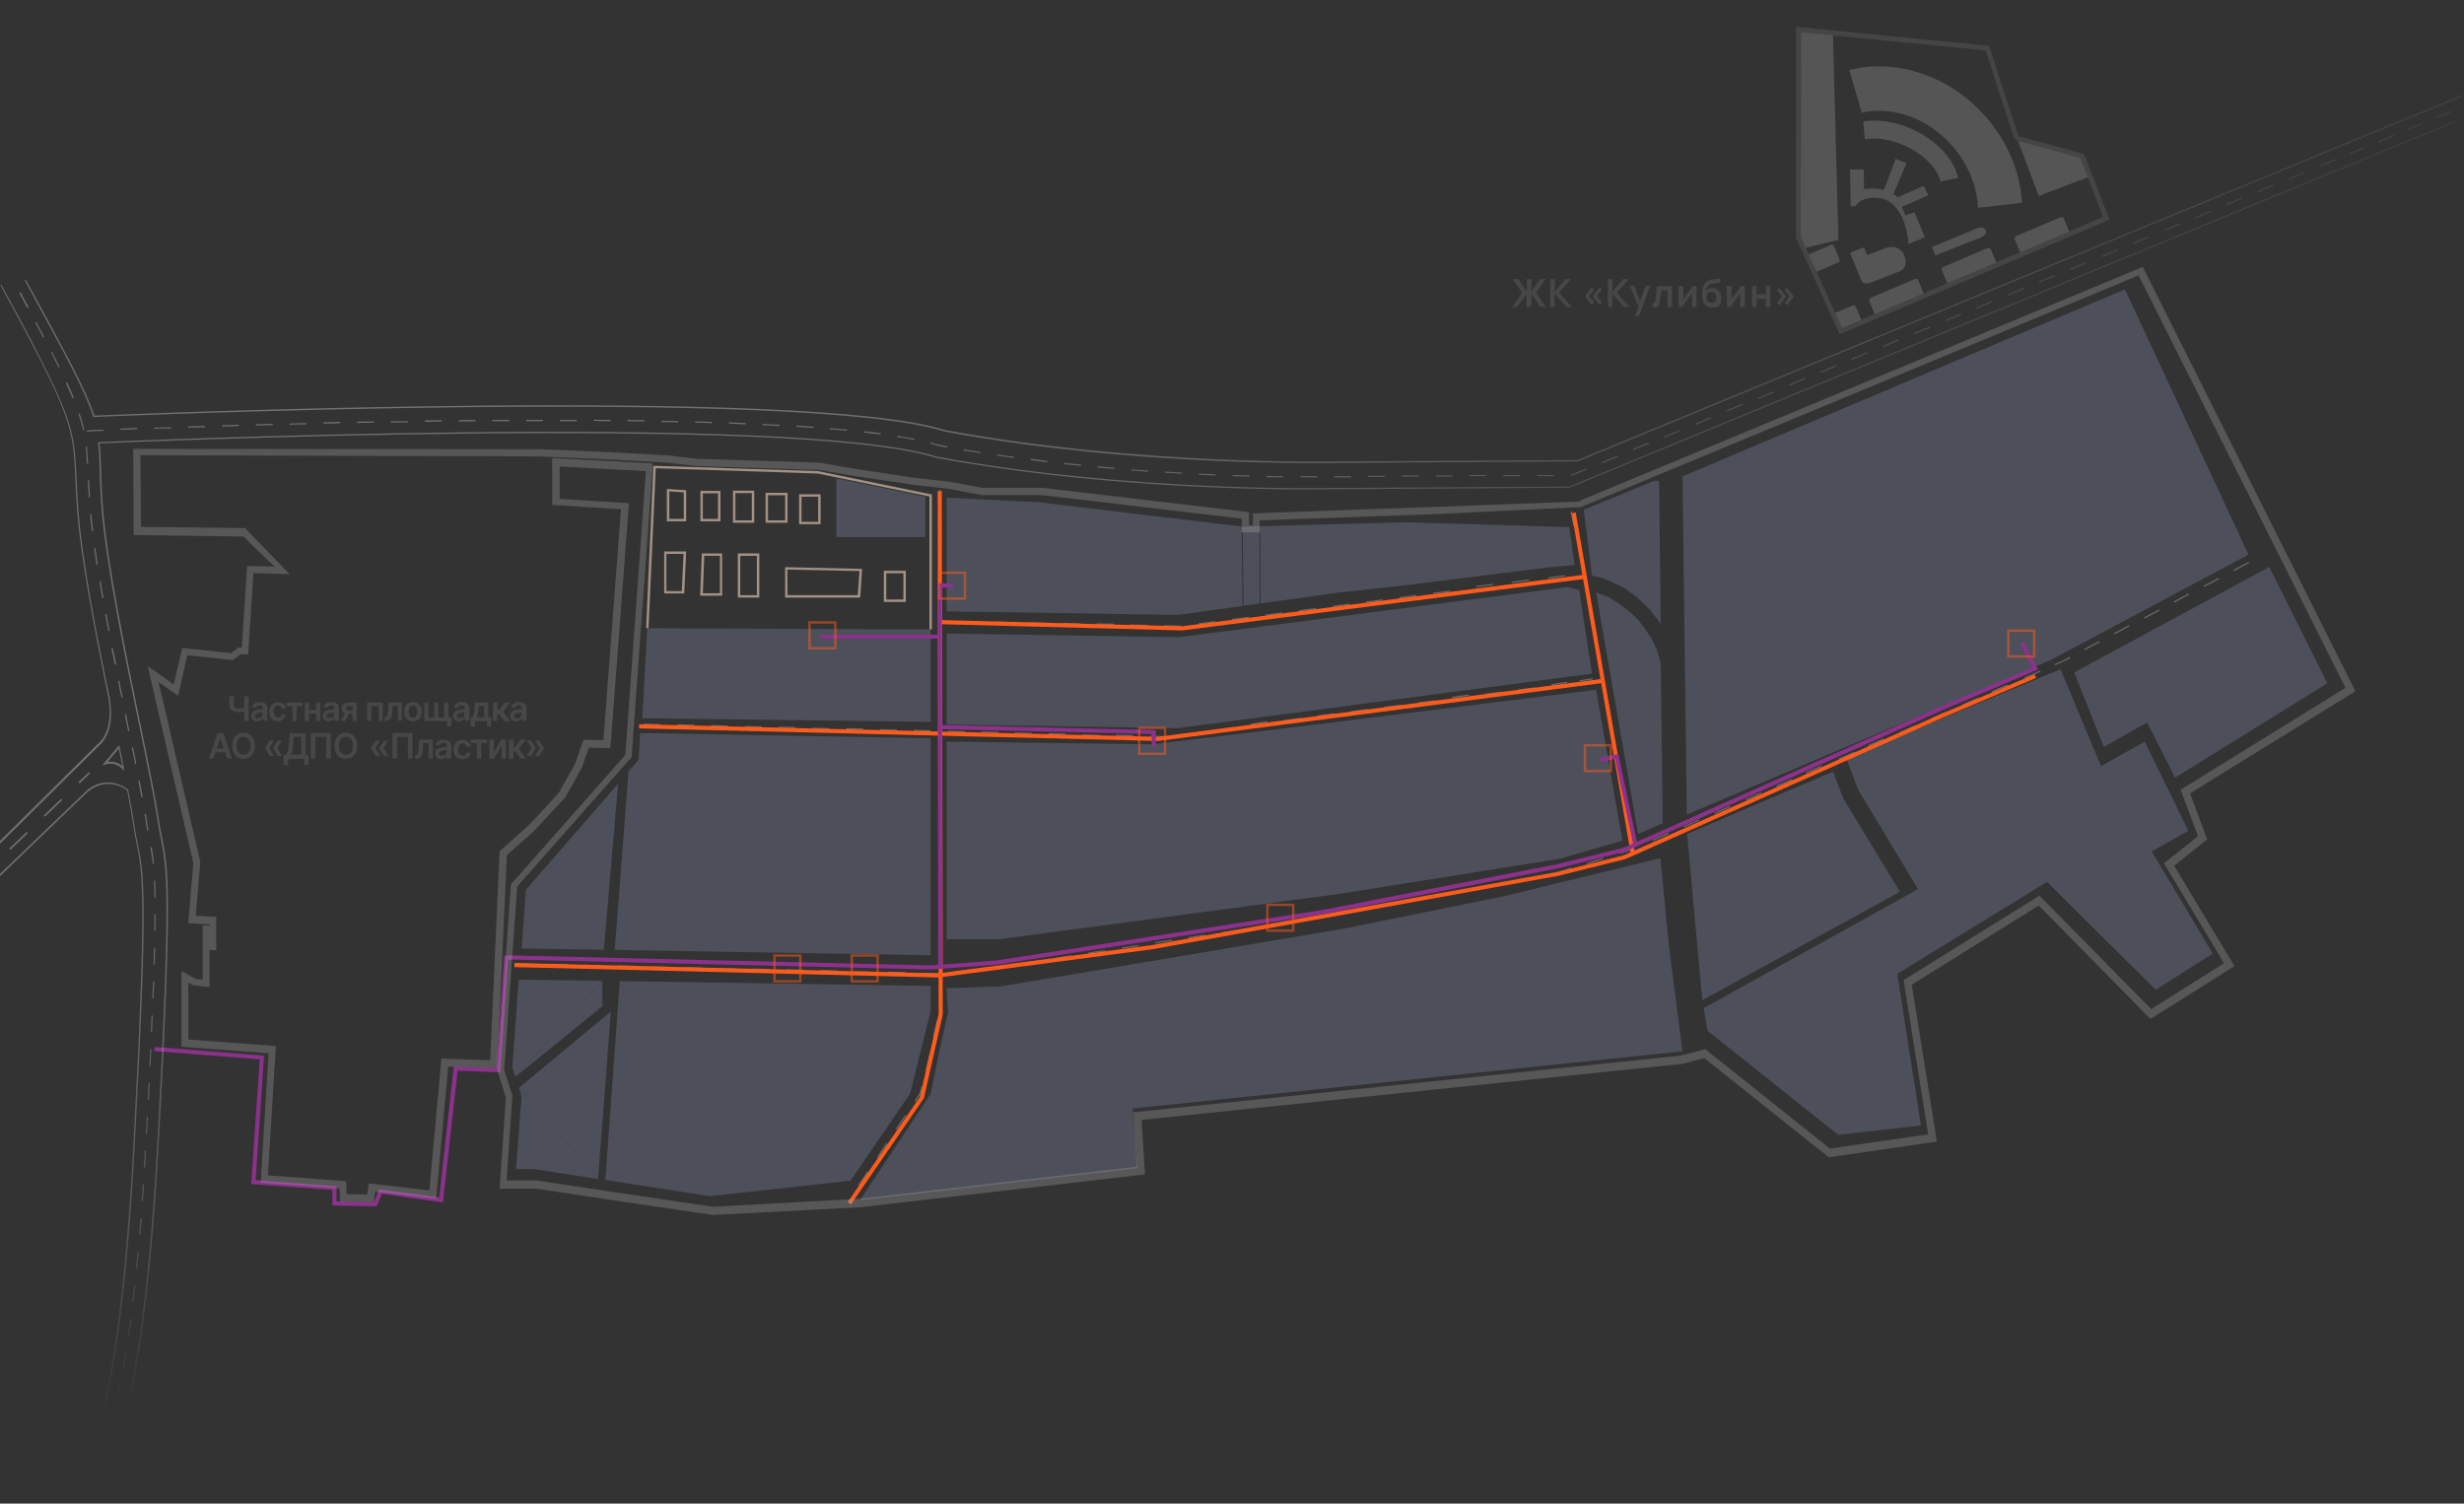<?xml version="1.0" encoding="UTF-8"?> <svg xmlns="http://www.w3.org/2000/svg" xmlns:xlink="http://www.w3.org/1999/xlink" version="1.1" id="Слой_1" x="0px" y="0px" width="1020.9px" height="623px" viewBox="0 0 1020.9 623" style="enable-background:new 0 0 1020.9 623;" xml:space="preserve"><rect x="0" y="0" width="1020.9" height="623" fill="#333333" stroke="none"/> <style type="text/css"> .st0{opacity:0.1;} .st1{fill:#FFFFFF;} .st2{fill:url(#SVGID_1_);} .st3{fill:#A59184;} .st4{fill:#4D505A;} .st5{fill:none;} .st6{fill:#24292A;} .st7{opacity:0.17;} .st8{fill:#A0A0A0;} .st9{opacity:0.28;fill:#FFFFFF;enable-background:new ;} .st10{fill:#FF5B1C;} .st11{fill:#8C318C;} .st12{opacity:0.74;fill:url(#SVGID_2_);enable-background:new ;} .st13{opacity:0.5;fill:none;stroke:#FF5B1C;stroke-miterlimit:10;enable-background:new ;} .st14{opacity:0.33;fill:#A2A2A2;enable-background:new ;} </style> <g class="st0"> <g> <g> <path class="st1" d="M626.5,127.2l4.2-5.9l-4-5.7h2.3l3.6,5.3v-5.3h1.9v5.3l3.6-5.3h2.3l-4,5.7l4.2,5.9h-2.3l-3.8-5.3v5.3h-2.1 v-5.3l-3.8,5.3H626.5z"></path> <path class="st1" d="M642.3,127.2v-11.6h1.9v5.3l4.4-5.3h2.3l-4.9,5.7l5.3,5.9H649l-4.9-5.5v5.5H642.3z"></path> <path class="st1" d="M659.4,126.3l-2.7-3.6l2.7-3.6l1.1,0.8l-2.1,2.7l2.1,2.7L659.4,126.3z M662.6,126.3l-2.7-3.6l2.7-3.6 l1.1,0.8l-2.1,2.7l2.1,2.7L662.6,126.3z"></path> <path class="st1" d="M666.2,127.2v-11.6h1.9v5.3l4.4-5.3h2.3l-4.9,5.7l5.3,5.9h-2.3l-4.9-5.5v5.5H666.2z"></path> <path class="st1" d="M677.4,131l1.7-4.6v1.3l-3.8-9.3h1.9l2.5,7h-0.4l2.5-7h1.9l-4.6,12.5L677.4,131L677.4,131z"></path> <path class="st1" d="M684.7,127.2v-1.7c0.2,0,0.6,0,0.6,0c0.2,0,0.2-0.2,0.4-0.4c0-0.2,0.2-0.4,0.2-0.8s0.2-1.1,0.2-1.7 s0.2-1.3,0.2-1.9s0-1.5,0.2-2.1h6.3v8.7h-1.9v-7h-2.7c0,0.4,0,0.6,0,1.3c0,0.4,0,0.8-0.2,1.3c-0.2,0.4,0,0.8-0.2,1.3 c0,0.4,0,0.6-0.2,1.1c-0.2,0.6-0.2,1.1-0.4,1.5s-0.6,0.6-0.8,0.6C685.8,127.4,685.2,127.2,684.7,127.2z"></path> <path class="st1" d="M702.9,118.5v8.7H701v-5.7l-4,5.7h-1.5v-8.7h1.9v5.5l4-5.5H702.9z"></path> <path class="st1" d="M709.2,127.4c-0.8,0-1.5-0.2-2.1-0.6s-1.1-0.8-1.3-1.5c-0.4-0.6-0.4-1.5-0.6-2.3c0-0.4,0-1.1,0-1.5 c0-0.6,0-1.1,0.2-1.7c0-0.6,0.2-1.1,0.4-1.3c0.2-0.4,0.4-0.6,0.6-1.1c0.2-0.4,0.6-0.6,0.8-0.8c0.4-0.2,0.6-0.4,1.1-0.6 c0.4-0.2,0.8-0.2,1.3-0.2c0.4,0,0.8-0.2,1.5-0.2c0.4,0,0.8-0.2,1.5-0.2l0.2,1.7c-0.2,0-0.6,0.2-1.1,0.2c-0.4,0-0.8,0-1.3,0.2 c-0.4,0-0.8,0.2-1.3,0.2c-0.4,0-0.6,0.2-1.1,0.4c-0.4,0.2-0.6,0.6-0.8,1.1c-0.2,0.4-0.4,0.8-0.4,1.5c0.4-0.4,0.6-0.8,1.3-1.1 c0.4-0.2,1.1-0.2,1.5-0.2c0.8,0,1.5,0.2,1.9,0.6c0.6,0.4,1.1,0.8,1.3,1.5c0.2,0.6,0.4,1.3,0.4,2.1s-0.2,1.7-0.4,2.3 c-0.4,0.6-0.8,1.1-1.5,1.5C710.9,127.2,710.1,127.4,709.2,127.4z M709.2,125.5c0.6,0,1.3-0.2,1.5-0.6c0.4-0.4,0.4-1.1,0.4-1.7 s-0.2-1.3-0.6-1.7c-0.4-0.4-0.8-0.6-1.5-0.6s-1.3,0.2-1.5,0.6c-0.4,0.4-0.4,1.1-0.4,1.7c0,0.8,0.2,1.3,0.6,1.7 C708.2,125.3,708.8,125.5,709.2,125.5z"></path> <path class="st1" d="M722.9,118.5v8.7H721v-5.7l-4,5.7h-1.5v-8.7h1.9v5.5l4-5.5H722.9z"></path> <path class="st1" d="M725.9,127.2v-8.7h1.9v3.4h3.8v-3.4h1.9v8.7h-1.9v-3.4h-3.8v3.4H725.9z"></path> <path class="st1" d="M736.2,125.5l2.1-2.7l-2.1-2.7l1.1-0.8l2.7,3.6l-2.7,3.6L736.2,125.5z M739.4,125.5l2.1-2.7l-2.1-2.7 l1.1-0.8l2.7,3.6l-2.7,3.6L739.4,125.5z"></path> </g> </g> </g> <g class="st0"> <path class="st1" d="M88.5,314.3h-2l3.7-10.6h2.3l3.6,10.6h-2l-2.8-8.4h-0.1L88.5,314.3z M88.6,310.2H94v1.5h-5.5L88.6,310.2 L88.6,310.2z"></path> <path class="st1" d="M100.9,314.4c-0.9,0-1.7-0.2-2.4-0.6c-0.7-0.4-1.3-1.1-1.7-1.9c-0.4-0.8-0.6-1.8-0.6-2.9s0.2-2.1,0.6-2.9 s1-1.4,1.7-1.9s1.5-0.6,2.4-0.6s1.7,0.2,2.4,0.6c0.7,0.4,1.3,1.1,1.7,1.9c0.4,0.8,0.6,1.8,0.6,2.9s-0.2,2.1-0.6,2.9s-1,1.4-1.7,1.9 C102.7,314.2,101.8,314.4,100.9,314.4z M100.9,312.7c0.6,0,1.1-0.1,1.5-0.4s0.8-0.7,1-1.3c0.2-0.6,0.4-1.2,0.4-2s-0.1-1.5-0.4-2 c-0.2-0.6-0.6-1-1-1.3s-0.9-0.4-1.5-0.4s-1.1,0.1-1.5,0.4s-0.8,0.7-1,1.3c-0.2,0.6-0.4,1.2-0.4,2s0.1,1.5,0.4,2 c0.2,0.6,0.6,1,1,1.3C99.9,312.6,100.4,312.7,100.9,312.7z"></path> <path class="st1" d="M113.5,306.8l-1.9,3.2h-1.8v-0.1l2-3.1H113.5z M113.5,313.2h-1.7l-2-3.1V310h1.8L113.5,313.2z M116.8,306.8 l-1.9,3.2h-1.8v-0.1l2-3.1H116.8z M116.8,313.2h-1.7l-2-3.1V310h1.8L116.8,313.2z"></path> <path class="st1" d="M117.5,316.9v-4.1h0.7c0.2-0.2,0.5-0.5,0.7-0.8s0.4-0.8,0.5-1.4s0.2-1.4,0.3-2.3l0.3-4.5h6.6v9h1.2v4.1H126 v-2.5h-6.6v2.6h-1.9V316.9z M120.4,312.7h4.4v-7.4h-3.1l-0.2,2.9c0,0.7-0.1,1.4-0.2,1.9c-0.1,0.6-0.2,1.1-0.4,1.5 C120.7,312.1,120.5,312.4,120.4,312.7z"></path> <path class="st1" d="M137.1,303.7v10.6h-1.9v-9h-4.5v9h-1.9v-10.6H137.1z"></path> <path class="st1" d="M143.3,314.4c-0.9,0-1.7-0.2-2.4-0.6s-1.3-1.1-1.7-1.9s-0.6-1.8-0.6-2.9s0.2-2.1,0.6-2.9 c0.4-0.8,1-1.4,1.7-1.9s1.5-0.6,2.4-0.6s1.7,0.2,2.4,0.6s1.3,1.1,1.7,1.9s0.6,1.8,0.6,2.9s-0.2,2.1-0.6,2.9c-0.4,0.8-1,1.4-1.7,1.9 C145,314.2,144.2,314.4,143.3,314.4z M143.3,312.7c0.6,0,1.1-0.1,1.5-0.4s0.8-0.7,1-1.3c0.2-0.6,0.4-1.2,0.4-2s-0.1-1.5-0.4-2 c-0.2-0.6-0.6-1-1-1.3s-0.9-0.4-1.5-0.4s-1.1,0.1-1.5,0.4s-0.8,0.7-1,1.3c-0.2,0.6-0.4,1.2-0.4,2s0.1,1.5,0.4,2 c0.2,0.6,0.6,1,1,1.3S142.7,312.7,143.3,312.7z"></path> <path class="st1" d="M170.9,303.7v10.6H169v-9h-4.5v9h-1.9v-10.6H170.9z"></path> <path class="st1" d="M172,314.3v-1.5h0.3c0.3,0,0.5-0.1,0.6-0.3s0.3-0.5,0.4-0.9c0.1-0.4,0.1-1,0.2-1.7l0.1-3.5h5.7v7.9h-1.8v-6.4 h-2.2l-0.1,2.6c0,0.7-0.1,1.2-0.2,1.7s-0.3,0.9-0.5,1.2c-0.2,0.3-0.5,0.5-0.8,0.7s-0.7,0.2-1.1,0.2L172,314.3L172,314.3z"></path> <path class="st1" d="M182.8,314.5c-0.5,0-0.9-0.1-1.3-0.3c-0.4-0.2-0.7-0.5-0.9-0.8c-0.2-0.4-0.3-0.8-0.3-1.3 c0-0.4,0.1-0.8,0.2-1.1c0.2-0.3,0.4-0.5,0.7-0.7s0.6-0.3,0.9-0.4c0.4-0.1,0.7-0.2,1.1-0.2c0.5-0.1,0.8-0.1,1.1-0.1s0.5-0.1,0.6-0.2 s0.2-0.2,0.2-0.4l0,0c0-0.4-0.1-0.7-0.3-0.9c-0.2-0.2-0.5-0.3-1-0.3c-0.4,0-0.8,0.1-1.1,0.3c-0.3,0.2-0.4,0.4-0.5,0.7l-1.7-0.2 c0.1-0.5,0.4-0.9,0.7-1.2s0.7-0.6,1.1-0.7c0.4-0.2,0.9-0.2,1.5-0.2c0.4,0,0.7,0,1.1,0.1c0.4,0.1,0.7,0.2,1,0.4s0.6,0.5,0.7,0.8 c0.2,0.3,0.3,0.8,0.3,1.3v5.3h-1.8v-1.1H185c-0.1,0.2-0.3,0.4-0.5,0.6s-0.5,0.3-0.8,0.5C183.5,314.4,183.2,314.5,182.8,314.5z M183.2,313.1c0.4,0,0.7-0.1,1-0.2s0.5-0.3,0.6-0.6c0.1-0.2,0.2-0.5,0.2-0.8v-0.9c-0.1,0-0.2,0.1-0.3,0.1s-0.3,0.1-0.5,0.1 s-0.3,0.1-0.5,0.1s-0.3,0-0.4,0.1c-0.3,0-0.5,0.1-0.7,0.2s-0.4,0.2-0.5,0.4c-0.1,0.2-0.2,0.3-0.2,0.6c0,0.3,0.1,0.6,0.4,0.8 C182.5,313,182.9,313.1,183.2,313.1z"></path> <path class="st1" d="M191.6,314.5c-0.8,0-1.4-0.2-2-0.5s-1-0.8-1.3-1.4s-0.4-1.3-0.4-2.1c0-0.8,0.2-1.5,0.5-2.1s0.7-1.1,1.3-1.4 s1.2-0.5,2-0.5c0.6,0,1.2,0.1,1.7,0.4c0.5,0.2,0.9,0.6,1.2,1s0.5,0.9,0.5,1.5h-1.8c0-0.3-0.1-0.5-0.3-0.7c-0.1-0.2-0.3-0.4-0.5-0.5 s-0.5-0.2-0.8-0.2c-0.4,0-0.7,0.1-1,0.3c-0.3,0.2-0.5,0.5-0.7,0.9s-0.2,0.8-0.2,1.4c0,0.5,0.1,1,0.2,1.4c0.2,0.4,0.4,0.7,0.7,0.9 c0.3,0.2,0.6,0.3,1,0.3s0.7-0.1,1-0.4c0.3-0.2,0.5-0.6,0.5-1h1.8c0,0.6-0.2,1.1-0.5,1.5s-0.7,0.8-1.1,1 C192.8,314.3,192.2,314.5,191.6,314.5z"></path> <path class="st1" d="M195.1,307.9v-1.5h6.8v1.5h-2.5v6.4h-1.8v-6.4H195.1z"></path> <path class="st1" d="M204.6,311.8l3.1-5.4h1.9v7.9h-1.8v-5.4l-3.1,5.4h-1.9v-7.9h1.8V311.8z"></path> <path class="st1" d="M210.9,314.3v-7.9h1.8v3.2h0.7l2.3-3.2h2.2l-2.9,3.9l2.9,4h-2.2l-2.1-3h-0.9v3H210.9z"></path> <path class="st1" d="M218.3,306.8h1.7l2,3.1v0.1h-1.8L218.3,306.8z M218.3,313.2l1.9-3.2h1.8v0.1l-2,3.1H218.3z M221.7,306.8h1.7 l2,3.1v0.1h-1.8L221.7,306.8z M221.7,313.2l1.9-3.2h1.8v0.1l-2,3.1H221.7z"></path> <path class="st1" d="M157.4,306.9l-1.9,3.2h-1.8V310l2-3.1H157.4z M157.4,313.2h-1.7l-2-3.1V310h1.8L157.4,313.2z M160.8,306.9 l-1.9,3.2h-1.8V310l2-3.1H160.8z M160.8,313.2h-1.7l-2-3.1V310h1.8L160.8,313.2z"></path> </g> <g> <ellipse class="st1" cx="906.1" cy="293.5" rx="2.3" ry="2.4"></ellipse> <radialGradient id="SVGID_1_" cx="-754.66" cy="678.992" r="3.347" gradientTransform="matrix(-1 0 0 -1 151.419 972.504)" gradientUnits="userSpaceOnUse"> <stop offset="0" style="stop-color:#FF5B1C"></stop> <stop offset="0.531" style="stop-color:#FF5B1C"></stop> </radialGradient> <path class="st2" d="M906.1,296.8c-1.8,0-3.3-1.5-3.3-3.4s1.5-3.4,3.3-3.4s3.3,1.5,3.3,3.4S907.9,296.8,906.1,296.8z M906.1,292.1 c-0.7,0-1.3,0.6-1.3,1.4s0.6,1.4,1.3,1.4s1.3-0.6,1.3-1.4S906.8,292.1,906.1,292.1z"></path> </g> <polygon class="st3" points="386.1,260.8 385.1,260.8 385.1,205.7 338.8,196.2 271.7,194 268.7,260.3 267.7,260.3 270.7,193 338.9,195.2 386.1,204.9 "></polygon> <polyline class="st4" points="268.2,260.3 266.1,297.6 385.6,299.1 385.6,260.8 "></polyline> <polyline class="st4" points="254.7,393.6 385.6,395.8 385.6,305.9 265.2,303.7 264.6,314.8 260.4,319.7 "></polyline> <polyline class="st4" points="256.1,324.7 217.9,368.7 216.1,393 250.2,393.5 "></polyline> <polygon class="st4" points="392.2,253.3 392.2,206.2 430.4,208.1 514.9,218.2 581.9,216.4 650.2,218.4 652.4,234.1 642.3,235 621.4,237.6 584.7,242.2 553.3,245.7 488,254.8 "></polygon> <polygon class="st4" points="392.2,262.5 392.2,300.2 488,301.7 659.6,279.1 654.3,244.4 649,243.3 488.5,264 "></polygon> <path class="st4" d="M392.2,307.3v33.1v48.8h21.6L554,370.5c30.8-4.9,61.6-9.8,92.4-14.7c8.6-2.5,17.2-5,25.8-7.5l-10.9-62.5 l-117.9,14.6l-65.8,8L392.2,307.3z"></path> <polygon class="st4" points="659.6,238.5 656.2,211.2 685.2,199.3 687.4,199.2 688.1,258.5 683.5,252.5 678.2,247.4 673,243.7 667.4,240.9 662.9,239.2 "></polygon> <polygon class="st4" points="661.3,245.5 666.1,247.2 671.2,250.4 675.5,253.7 678.8,256.9 681.6,260.6 684.3,264.7 686.3,268.8 688.1,274.8 688.9,341.1 678.7,345.5 "></polygon> <polygon class="st4" points="698.9,337.5 697.1,197.4 880.4,119.9 931.6,229.8 849.8,273.4 "></polygon> <path class="st4" d="M699,345.5l60.5-25.8c0,0,3.9,10.6,4.5,11.6s23.2,38.2,23.2,38.2l-81.9,44.9L699,345.5z"></path> <polygon class="st4" points="859.4,278.6 871.7,309.5 889.6,299.3 901.2,322.2 964.3,283.1 940.2,234.9 "></polygon> <polygon class="st4" points="705.9,417.7 707.5,427.1 761.6,470.2 795.9,466.3 786.1,403.5 848.1,365.4 893.2,410.1 916.8,395.1 891.5,352.8 906.7,344.2 888.6,307.3 870.5,317.4 853.7,277.3 765,314.2 769.8,327.1 794.7,368.4 "></polygon> <path class="st4" d="M392.2,409.5l0.6,10l-3.5,15.4l-3.7,18.3l-29.3,44.1l115-13.3l-2-24.7l227.8-23.7c-1.9-14.5-3.7-29-5.6-43.5 c-1.2-12.2-2.4-24.3-3.5-36.5c-21.6,5.2-43.2,10.4-64.7,15.7l-66.7,13.5c-47.4,8-94.7,16-142.1,23.9 C407.1,408.9,399.6,409.2,392.2,409.5z"></path> <line class="st5" x1="256.1" y1="324.7" x2="250.2" y2="393.5"></line> <line class="st5" x1="254.7" y1="393.5" x2="260.4" y2="319.7"></line> <polyline class="st4" points="213.5,446.2 212.3,442.2 214.9,405.9 249.6,406.4 "></polyline> <line class="st5" x1="215" y1="450.7" x2="213.5" y2="446.2"></line> <polyline class="st4" points="247.8,488.5 221.4,484.4 213.8,484.4 216.1,454.4 215,450.7 "></polyline> <polyline class="st4" points="256.8,406.5 385.6,408.5 385.6,418.9 377.1,453.1 352.4,489.2 294,495.6 250.8,488.9 "></polyline> <polyline class="st4" points="215,450.7 253.1,419.1 247.8,488.5 "></polyline> <polyline class="st4" points="249.6,406.4 249.6,416.9 213.5,446.2 "></polyline> <line class="st5" x1="385.6" y1="260.8" x2="268.2" y2="260.3"></line> <path class="st3" d="M356.4,247.6h-31.1V235l31.9,0.7L356.4,247.6z M326.3,246.6h29.1l0.7-10l-29.9-0.6L326.3,246.6L326.3,246.6z"></path> <path class="st3" d="M375.3,249.4h-9.1v-12.9h9.1V249.4z M367.2,248.4h7.1v-10.9h-7.1V248.4z"></path> <path class="st3" d="M314.6,247.6h-8.9v-18.3h8.9V247.6z M306.7,246.6h6.9v-16.3h-6.9V246.6z"></path> <path class="st3" d="M299.2,246.8h-9.1l0.7-17.5h8.4V246.8z M291.2,245.8h7.1v-15.5h-6.5L291.2,245.8z"></path> <path class="st3" d="M283.5,245.9h-8.3v-17.4h9.1L283.5,245.9z M276.2,244.9h6.3l0.7-15.4h-7.1v15.4H276.2z"></path> <path class="st3" d="M284.3,216h-8v-13.4l8,0.5V216z M277.3,215h6v-11l-6-0.4V215z"></path> <path class="st3" d="M298.5,216h-8.3v-12.6h8.3V216z M291.2,215h6.3v-10.6h-6.3V215z"></path> <path class="st3" d="M312.5,216.6h-8.8v-13.3h8.8V216.6z M304.7,215.6h6.8v-11.3h-6.8V215.6z"></path> <path class="st3" d="M326.3,216.6h-9.1v-12.4h9.1V216.6z M318.2,215.6h7.1v-10.4h-7.1V215.6z"></path> <path class="st3" d="M340,217.2h-8.9v-12.4h8.9V217.2z M332.1,216.2h6.9v-10.4h-6.9V216.2z"></path> <g> <line class="st5" x1="514.7" y1="220.6" x2="515" y2="251.1"></line> <rect x="514.7" y="220.7" transform="matrix(1 -8.453156e-03 8.453156e-03 1 -1.976 4.361)" class="st6" width="0.3" height="30.4"></rect> </g> <g> <line class="st5" x1="521.9" y1="220.6" x2="522.2" y2="250.4"></line> <rect x="521.9" y="220.7" transform="matrix(1 -8.638787e-03 8.638787e-03 1 -2.016 4.519)" class="st6" width="0.3" height="29.8"></rect> </g> <g class="st7"> <polygon class="st1" points="835.7,57.2 844.7,81.2 865.7,73.2 862.7,65.2 "></polygon> <path class="st1" d="M766.7,105.2l4.4,10.7c0,0,0.4,2.7,4.4,1l11.9-4.6c0,0,3.5-1.5,1.6-6.4s-7.2-3.3-7.2-3.3l-8.2,3.1l-1.3-3.2 l-5.7,2.2L766.7,105.2z"></path> <path class="st1" d="M766.8,85.4l-0.3-15.2h5.7l0.1,8.2c0,0,4.1-0.7,8.3,0.3l4.8-12.9l4.5,1.8l-5.4,12.8c0,0,1.5,0.9,1.8,1.4 L797,77l2,3.9l-11,4.8l1.5,3.6l3.7-1.4l4.3,10.4l-6.8,2.8c0,0-0.4-14.4-9.7-18.5c0,0-8.5-2.8-12.3,2.9L766.8,85.4z"></path> <path class="st1" d="M800.4,102.4l1.5,3.4l17.8-7c0,0,4.1-1.3,3-3.5c-1-2.3-5-0.1-5-0.1L800.4,102.4z"></path> <polygon class="st1" points="747.3,102.9 761.7,99.4 759.4,13.6 745.2,12.2 745.1,98.3 "></polygon> <path class="st1" d="M796.4,122.9l-18.3,7.8c-0.5,0.2-1.2,0-1.4-0.6l-2.2-5.3c-0.2-0.5,0-1.2,0.6-1.4l18.3-7.8 c0.5-0.2,1.2,0,1.4,0.6l2.2,5.3C797.2,122,797,122.6,796.4,122.9z"></path> <path class="st1" d="M826.5,110.1l-18.3,7.8c-0.5,0.2-1.2,0-1.4-0.6l-2.2-5.3c-0.2-0.5,0-1.2,0.6-1.4l18.3-7.8 c0.5-0.2,1.2,0,1.4,0.6l2.2,5.3C827.3,109.2,827.1,109.9,826.5,110.1z"></path> <path class="st1" d="M770.9,133.7l-7.6,3.2c-0.4,0.2-0.9,0-1-0.4l-2.5-5.8c-0.2-0.4,0-0.9,0.4-1l7.6-3.2c0.4-0.2,0.9,0,1,0.4 l2.5,5.8C771.5,133,771.3,133.5,770.9,133.7z"></path> <path class="st1" d="M761.7,108.7l-9.3,4c-0.4,0.2-1,0-1.1-0.5l-2.4-5.7c-0.2-0.4,0-1,0.5-1.1l9.3-4c0.4-0.2,1,0,1.1,0.5l2.4,5.7 C762.4,108,762.2,108.5,761.7,108.7z"></path> <path class="st1" d="M765.7,27.2"></path> <path class="st1" d="M771.4,46.7c2.6-0.6,5.1-0.8,7.1-0.8l0,0c10.8,0,21.6,5,29.6,13.7c7.2,7.8,11.1,17.4,11.4,26.5l18.3-2.1 c-0.8-12.9-6.2-26.1-16.2-36.9c-11.9-12.9-27.9-19.6-43.1-19.6c-4.2,0-8.3,0.5-12.3,1.5L771.4,46.7z"></path> <path class="st1" d="M772.7,57.7c1.8-0.3,3.8-0.4,6-0.2c3.5,0.3,7.1,1.3,10.6,2.9c8.4,3.8,13.7,10,14.7,14.8l7.3-1.5 c-1.6-7.5-8.6-15.4-18.9-20.1c-4.4-2-8.8-3.1-12.9-3.5c-2.6-0.2-5.1-0.2-7.5,0.2L772.7,57.7z"></path> <path class="st1" d="M856.7,97.3l-18.3,7.8c-0.5,0.2-1.2,0-1.4-0.6l-2.2-5.3c-0.2-0.5,0-1.2,0.6-1.4l18.3-7.8 c0.5-0.2,1.2,0,1.4,0.6l2.2,5.3C857.5,96.5,857.2,97.1,856.7,97.3z"></path> <path class="st8" d="M762.2,138.5l-18.1-40v-0.2l0.1-87.2l79.9,7.9l12.1,37.1c0.1,0.2,0.2,0.4,0.4,0.4l25.8,7 c0.6,0.2,1.1,0.6,1.4,1.2L874,91l-0.9,0.4L762.2,138.5z M746.1,98.1l17.1,37.8l108.2-46l-9.5-24.5l-25.8-7 c-0.9-0.2-1.5-0.9-1.8-1.7l-11.6-35.8l-76.4-7.5L746.1,98.1z"></path> </g> <g> <polygon class="st9" points="389.6,254.9 389.1,254.9 389.1,257.2 389.1,257.2 389.1,257.7 389.1,257.7 389.1,261.9 389.6,261.9 389.6,257.7 389.6,257.7 389.6,257.2 389.6,257.2 "></polygon> <polygon class="st9" points="355.5,491.1 355.9,491.4 359.8,485.6 359.4,485.3 "></polygon> <polygon class="st9" points="363.3,479.5 363.7,479.7 367.6,473.9 367.2,473.6 "></polygon> <polygon class="st9" points="381.1,452.8 378.9,456.2 379.3,456.5 381.6,453.1 382.2,450.1 381.8,450 "></polygon> <polygon class="st9" points="371.1,467.8 371.5,468.1 375.4,462.3 375,462 "></polygon> <rect x="389.1" y="240.9" class="st9" width="0.5" height="7"></rect> <rect x="380.9" y="439.6" transform="matrix(0.223 -0.975 0.975 0.223 -129.973 716.644)" class="st9" width="7" height="0.5"></rect> <rect x="389.1" y="226.9" class="st9" width="0.5" height="7"></rect> <rect x="389.1" y="202.9" class="st9" width="0.5" height="7"></rect> <rect x="389.1" y="213.9" class="st9" width="0.5" height="7"></rect> <rect x="389.1" y="338.9" class="st9" width="0.5" height="7"></rect> <rect x="389.1" y="379.9" class="st9" width="0.5" height="7"></rect> <rect x="389.1" y="366.9" class="st9" width="0.5" height="7"></rect> <rect x="389.1" y="352.9" class="st9" width="0.5" height="7"></rect> <rect x="389.1" y="268.9" class="st9" width="0.5" height="7"></rect> <rect x="389.1" y="408.9" class="st9" width="0.5" height="7"></rect> <rect x="384" y="425.9" transform="matrix(0.223 -0.975 0.975 0.223 -114.275 708.971)" class="st9" width="7" height="0.5"></rect> <rect x="389.1" y="392.9" class="st9" width="0.5" height="7"></rect> <rect x="389.1" y="296.9" class="st9" width="0.5" height="7"></rect> <rect x="389.1" y="310.9" class="st9" width="0.5" height="7"></rect> <rect x="389.1" y="282.9" class="st9" width="0.5" height="7"></rect> <rect x="389.1" y="324.9" class="st9" width="0.5" height="7"></rect> <polygon class="st9" points="657.4,242.4 656.2,235.5 655.7,235.6 656.9,242.5 "></polygon> <polygon class="st9" points="654.9,228.6 653.7,221.8 653.2,221.8 654.4,228.7 "></polygon> <polygon class="st9" points="652.4,217.9 651.2,211.9 650.7,212 651.9,218 "></polygon> <polygon class="st9" points="659.9,256.2 658.7,249.3 658.2,249.4 659.4,256.3 "></polygon> <polygon class="st9" points="663.1,276.9 664.4,283.8 664.9,283.7 663.6,276.9 "></polygon> <rect x="838.2" y="279.3" transform="matrix(0.917 -0.4 0.4 0.917 -41.568 359.825)" class="st9" width="7" height="0.5"></rect> <rect x="799.7" y="296.1" transform="matrix(0.917 -0.4 0.4 0.917 -51.496 345.834)" class="st9" width="7" height="0.5"></rect> <rect x="812.5" y="290.5" transform="matrix(0.917 -0.4 0.4 0.917 -48.189 350.485)" class="st9" width="7" height="0.5"></rect> <rect x="825.3" y="284.9" transform="matrix(0.917 -0.398 0.398 0.917 -45.004 353.61)" class="st9" width="7" height="0.5"></rect> <rect x="875.8" y="260.7" transform="matrix(0.883 -0.469 0.469 0.883 -19.682 442.871)" class="st9" width="7" height="0.5"></rect> <rect x="863.4" y="267.3" transform="matrix(0.883 -0.469 0.469 0.883 -24.226 437.827)" class="st9" width="7" height="0.5"></rect> <polygon class="st9" points="855.7,273.2 851.2,275.2 851.4,275.6 856,273.6 857.8,272.7 857.5,272.2 "></polygon> <rect x="722.7" y="329.7" transform="matrix(0.917 -0.4 0.4 0.917 -71.351 317.852)" class="st9" width="7" height="0.5"></rect> <rect x="888.2" y="254.2" transform="matrix(0.883 -0.469 0.469 0.883 -15.185 447.928)" class="st9" width="7" height="0.5"></rect> <rect x="709.8" y="335.3" transform="matrix(0.917 -0.4 0.4 0.917 -74.665 313.161)" class="st9" width="7" height="0.5"></rect> <rect x="786.8" y="301.8" transform="matrix(0.917 -0.4 0.4 0.917 -54.85 341.152)" class="st9" width="7" height="0.5"></rect> <rect x="748.3" y="318.5" transform="matrix(0.917 -0.398 0.398 0.917 -64.751 325.728)" class="st9" width="7" height="0.5"></rect> <rect x="774" y="307.3" transform="matrix(0.917 -0.398 0.398 0.917 -58.166 335.035)" class="st9" width="7" height="0.5"></rect> <rect x="761.2" y="312.9" transform="matrix(0.917 -0.4 0.4 0.917 -61.423 331.843)" class="st9" width="7" height="0.5"></rect> <rect x="912.9" y="241.1" transform="matrix(0.883 -0.469 0.469 0.883 -6.156 457.982)" class="st9" width="7" height="0.5"></rect> <rect x="925.3" y="234.5" transform="matrix(0.883 -0.469 0.469 0.883 -1.612 463.026)" class="st9" width="7" height="0.5"></rect> <rect x="697" y="340.9" transform="matrix(0.917 -0.4 0.4 0.917 -77.972 308.511)" class="st9" width="7" height="0.5"></rect> <polygon class="st9" points="674.8,338.9 673.6,332 673.1,332.1 674.3,338.9 "></polygon> <polygon class="st9" points="668.1,304.5 669.4,311.4 669.9,311.3 668.6,304.4 "></polygon> <polygon class="st9" points="662.4,270 661.1,263.1 660.7,263.2 661.9,270.1 "></polygon> <polygon class="st9" points="665.6,290.7 666.9,297.6 667.4,297.5 666.1,290.6 "></polygon> <rect x="900.5" y="247.6" transform="matrix(0.883 -0.469 0.469 0.883 -10.653 452.925)" class="st9" width="7" height="0.5"></rect> <rect x="684.2" y="346.5" transform="matrix(0.917 -0.4 0.4 0.917 -81.278 303.861)" class="st9" width="7" height="0.5"></rect> <polygon class="st9" points="677.3,351.9 671.2,353.7 671.1,353.3 676.6,351.5 675.6,345.8 676.1,345.7 677,351.1 "></polygon> <rect x="735.5" y="324.1" transform="matrix(0.917 -0.4 0.4 0.917 -68.044 322.502)" class="st9" width="7" height="0.5"></rect> <polygon class="st9" points="672.3,325.1 671.1,318.2 670.6,318.3 671.9,325.2 "></polygon> <rect x="437.4" y="396.3" transform="matrix(0.988 -0.152 0.152 0.988 -55.284 71.825)" class="st9" width="7" height="0.5"></rect> <rect x="451.2" y="394.1" transform="matrix(0.988 -0.152 0.152 0.988 -54.787 73.903)" class="st9" width="7" height="0.5"></rect> <rect x="343.1" y="398.9" transform="matrix(2.385811e-02 -1 1 2.385811e-02 -67.13 735.972)" class="st9" width="0.5" height="7"></rect> <polygon class="st9" points="415.8,400.2 409.7,400.8 409.8,401.3 415.9,400.7 416.7,400.5 416.6,400 "></polygon> <polygon class="st9" points="395.8,402.4 395.8,402.9 402.8,402.1 402.7,401.6 "></polygon> <rect x="465.1" y="392" transform="matrix(0.988 -0.152 0.152 0.988 -54.305 75.997)" class="st9" width="7" height="0.5"></rect> <polygon class="st9" points="381.9,403 381.8,403.5 388.9,403.7 388.9,403.7 388.9,403.2 "></polygon> <rect x="423.6" y="398.4" transform="matrix(0.988 -0.152 0.152 0.988 -55.765 69.747)" class="st9" width="7" height="0.5"></rect> <rect x="371.1" y="399.5" transform="matrix(2.385811e-02 -1 1 2.385811e-02 -40.401 764.65)" class="st9" width="0.5" height="7"></rect> <rect x="357.1" y="399.3" transform="matrix(2.399706e-02 -1 1 2.399706e-02 -53.879 750.402)" class="st9" width="0.5" height="7"></rect> <rect x="506.6" y="385.6" transform="matrix(0.988 -0.152 0.152 0.988 -52.845 82.246)" class="st9" width="7" height="0.5"></rect> <rect x="273.1" y="397.3" transform="matrix(2.385811e-02 -1 1 2.385811e-02 -133.867 664.518)" class="st9" width="0.5" height="7"></rect> <rect x="575.5" y="373.8" transform="matrix(0.983 -0.185 0.185 0.983 -59.258 113.702)" class="st9" width="7" height="0.5"></rect> <rect x="589.3" y="371.2" transform="matrix(0.983 -0.185 0.185 0.983 -58.538 116.212)" class="st9" width="7" height="0.5"></rect> <rect x="520.4" y="383.4" transform="matrix(0.988 -0.152 0.152 0.988 -52.348 84.324)" class="st9" width="7" height="0.5"></rect> <rect x="534.2" y="381.3" transform="matrix(0.988 -0.152 0.152 0.988 -51.867 86.403)" class="st9" width="7" height="0.5"></rect> <rect x="245.1" y="396.5" transform="matrix(2.385811e-02 -1 1 2.385811e-02 -160.397 635.822)" class="st9" width="0.5" height="7"></rect> <rect x="231.3" y="396.2" transform="matrix(2.385811e-02 -1 1 2.385811e-02 -173.604 621.637)" class="st9" width="0.5" height="7"></rect> <rect x="561.8" y="376.4" transform="matrix(0.983 -0.185 0.185 0.983 -59.976 111.209)" class="st9" width="7" height="0.5"></rect> <rect x="548" y="379" transform="matrix(0.983 -0.185 0.185 0.983 -60.697 108.698)" class="st9" width="7" height="0.5"></rect> <rect x="287.2" y="397.6" transform="matrix(2.385811e-02 -1 1 2.385811e-02 -120.471 678.894)" class="st9" width="0.5" height="7"></rect> <rect x="259" y="396.9" transform="matrix(2.385811e-02 -1 1 2.385811e-02 -147.189 650.027)" class="st9" width="0.5" height="7"></rect> <rect x="301" y="398" transform="matrix(2.385975e-02 -1 1 2.385975e-02 -107.26 693.096)" class="st9" width="0.5" height="7"></rect> <rect x="315.1" y="398.2" transform="matrix(2.399706e-02 -1 1 2.399706e-02 -93.804 707.333)" class="st9" width="0.5" height="7"></rect> <rect x="657.6" y="356.4" transform="matrix(0.954 -0.299 0.299 0.954 -76.425 214.139)" class="st9" width="7" height="0.5"></rect> <rect x="630.6" y="363.5" transform="matrix(0.983 -0.185 0.185 0.983 -56.397 123.728)" class="st9" width="7" height="0.5"></rect> <rect x="603.1" y="368.7" transform="matrix(0.983 -0.185 0.185 0.983 -57.836 118.725)" class="st9" width="7" height="0.5"></rect> <rect x="478.9" y="389.8" transform="matrix(0.988 -0.152 0.152 0.988 -53.809 78.074)" class="st9" width="7" height="0.5"></rect> <rect x="329.1" y="398.5" transform="matrix(2.385811e-02 -1 1 2.385811e-02 -80.432 721.684)" class="st9" width="0.5" height="7"></rect> <polygon class="st9" points="645.8,361.2 644.4,361.4 644.4,361.9 645.9,361.7 651.2,360 651,359.5 "></polygon> <rect x="217.1" y="396" transform="matrix(2.385811e-02 -1 1 2.385811e-02 -187.216 607.223)" class="st9" width="0.5" height="7"></rect> <rect x="492.7" y="387.7" transform="matrix(0.988 -0.152 0.152 0.988 -53.327 80.153)" class="st9" width="7" height="0.5"></rect> <rect x="616.8" y="366.1" transform="matrix(0.983 -0.185 0.185 0.983 -57.117 121.217)" class="st9" width="7" height="0.5"></rect> <rect x="367.8" y="299.1" transform="matrix(2.441560e-02 -1 1 2.441560e-02 56.538 663.129)" class="st9" width="0.5" height="7"></rect> <rect x="353.8" y="298.7" transform="matrix(2.441390e-02 -1 1 2.441390e-02 43.285 648.682)" class="st9" width="0.5" height="7"></rect> <rect x="325.7" y="298" transform="matrix(2.441390e-02 -1 1 2.441390e-02 16.561 619.973)" class="st9" width="0.5" height="7"></rect> <rect x="311.7" y="297.7" transform="matrix(2.441390e-02 -1 1 2.441390e-02 3.299 605.727)" class="st9" width="0.5" height="7"></rect> <rect x="339.7" y="298.4" transform="matrix(2.441560e-02 -1 1 2.441560e-02 29.826 634.423)" class="st9" width="0.5" height="7"></rect> <rect x="297.7" y="297.3" transform="matrix(2.441390e-02 -1 1 2.441390e-02 -10.047 591.379)" class="st9" width="0.5" height="7"></rect> <rect x="381.7" y="299.3" transform="matrix(2.441390e-02 -1 1 2.441390e-02 69.911 677.288)" class="st9" width="0.5" height="7"></rect> <rect x="283.8" y="297" transform="matrix(2.441390e-02 -1 1 2.441390e-02 -23.309 577.121)" class="st9" width="0.5" height="7"></rect> <rect x="269.8" y="296.8" transform="matrix(2.441390e-02 -1 1 2.441390e-02 -36.765 562.865)" class="st9" width="0.5" height="7"></rect> <rect x="451.7" y="301.3" transform="matrix(2.427495e-02 -1 1 2.427495e-02 136.297 749.189)" class="st9" width="0.5" height="7"></rect> <rect x="545.7" y="295.7" transform="matrix(0.992 -0.129 0.129 0.992 -33.656 73.496)" class="st9" width="7" height="0.5"></rect> <rect x="559.6" y="293.9" transform="matrix(0.992 -0.129 0.129 0.992 -33.307 75.278)" class="st9" width="7" height="0.5"></rect> <rect x="573.5" y="292.1" transform="matrix(0.992 -0.129 0.129 0.992 -32.957 77.06)" class="st9" width="7" height="0.5"></rect> <rect x="531.8" y="297.6" transform="matrix(0.992 -0.129 0.129 0.992 -34.018 71.715)" class="st9" width="7" height="0.5"></rect> <rect x="490.3" y="304" transform="matrix(0.987 -0.161 0.161 0.987 -42.453 83.254)" class="st9" width="7" height="0.5"></rect> <rect x="518" y="299.5" transform="matrix(0.987 -0.161 0.161 0.987 -41.392 87.701)" class="st9" width="7" height="0.5"></rect> <rect x="395.8" y="299.8" transform="matrix(2.441560e-02 -1 1 2.441560e-02 83.161 691.745)" class="st9" width="0.5" height="7"></rect> <rect x="587.3" y="290.3" transform="matrix(0.992 -0.129 0.129 0.992 -32.609 78.829)" class="st9" width="7" height="0.5"></rect> <rect x="629" y="284.9" transform="matrix(0.992 -0.129 0.129 0.992 -31.56 84.176)" class="st9" width="7" height="0.5"></rect> <polygon class="st9" points="659.8,281 654.3,281.9 654.3,282.4 659.9,281.5 "></polygon> <polygon class="st9" points="649.3,282.5 642.9,283.4 642.9,283.9 649.3,283 "></polygon> <rect x="615.1" y="286.7" transform="matrix(0.992 -0.129 0.129 0.992 -31.91 82.394)" class="st9" width="7" height="0.5"></rect> <rect x="601.2" y="288.4" transform="matrix(0.992 -0.13 0.13 0.992 -32.288 80.739)" class="st9" width="7" height="0.5"></rect> <rect x="504.1" y="301.9" transform="matrix(0.987 -0.161 0.161 0.987 -41.958 85.498)" class="st9" width="7" height="0.5"></rect> <rect x="465.6" y="301.3" transform="matrix(2.441390e-02 -1 1 2.441390e-02 149.749 763.114)" class="st9" width="0.5" height="7"></rect> <rect x="409.8" y="300" transform="matrix(2.441390e-02 -1 1 2.441390e-02 96.611 705.99)" class="st9" width="0.5" height="7"></rect> <rect x="437.7" y="300.8" transform="matrix(2.441390e-02 -1 1 2.441390e-02 123.035 734.609)" class="st9" width="0.5" height="7"></rect> <rect x="423.6" y="300.4" transform="matrix(2.441560e-02 -1 1 2.441560e-02 109.693 720.257)" class="st9" width="0.5" height="7"></rect> <rect x="479.7" y="301.8" transform="matrix(2.441390e-02 -1 1 2.441390e-02 163.106 777.667)" class="st9" width="0.5" height="7"></rect> <rect x="496.3" y="257.8" transform="matrix(0.992 -0.129 0.129 0.992 -29.074 66.524)" class="st9" width="7" height="0.5"></rect> <rect x="593.5" y="245.2" transform="matrix(0.992 -0.129 0.129 0.992 -26.641 78.938)" class="st9" width="7" height="0.5"></rect> <rect x="429.7" y="254.8" transform="matrix(1.995010e-02 -1 1 1.995010e-02 163.12 682.963)" class="st9" width="0.5" height="7"></rect> <rect x="401.8" y="254.2" transform="matrix(2.008780e-02 -1 1 2.008780e-02 136.281 654.531)" class="st9" width="0.5" height="7"></rect> <rect x="415.7" y="254.4" transform="matrix(1.995010e-02 -1 1 1.995010e-02 149.788 668.706)" class="st9" width="0.5" height="7"></rect> <rect x="626.3" y="240.6" transform="matrix(0.992 -0.129 0.129 0.992 -25.776 83.124)" class="st9" width="7" height="0.5"></rect> <rect x="641.2" y="238.8" transform="matrix(0.992 -0.129 0.129 0.992 -25.42 85.028)" class="st9" width="7" height="0.5"></rect> <rect x="611.4" y="242.4" transform="matrix(0.992 -0.129 0.129 0.992 -26.132 81.22)" class="st9" width="7" height="0.5"></rect> <rect x="524.1" y="254.2" transform="matrix(0.992 -0.129 0.129 0.992 -28.379 70.074)" class="st9" width="7" height="0.5"></rect> <rect x="538" y="252.4" transform="matrix(0.992 -0.129 0.129 0.992 -28.031 71.85)" class="st9" width="7" height="0.5"></rect> <rect x="579.6" y="247" transform="matrix(0.992 -0.129 0.129 0.992 -26.989 77.163)" class="st9" width="7" height="0.5"></rect> <polygon class="st9" points="488.9,259.2 482.4,259 482.4,259.5 488.9,259.7 489.4,259.6 489.4,259.1 "></polygon> <rect x="510.2" y="256" transform="matrix(0.992 -0.129 0.129 0.992 -28.726 68.299)" class="st9" width="7" height="0.5"></rect> <rect x="471.6" y="255.6" transform="matrix(1.995010e-02 -1 1 1.995010e-02 203.353 725.727)" class="st9" width="0.5" height="7"></rect> <rect x="443.7" y="255" transform="matrix(2.008920e-02 -1 1 2.008920e-02 176.581 697.193)" class="st9" width="0.5" height="7"></rect> <rect x="565.7" y="248.8" transform="matrix(0.992 -0.129 0.129 0.992 -27.337 75.387)" class="st9" width="7" height="0.5"></rect> <rect x="551.9" y="250.6" transform="matrix(0.992 -0.129 0.129 0.992 -27.683 73.625)" class="st9" width="7" height="0.5"></rect> <rect x="457.7" y="255.2" transform="matrix(1.994871e-02 -1 1 1.994871e-02 190.097 711.376)" class="st9" width="0.5" height="7"></rect> </g> <g> <g> <g> <polygon class="st10" points="388.9,405 388.8,405 213.1,400.7 213.2,399 388.8,403.3 477.2,391.6 645.2,361.3 672.7,354.4 804.1,295.9 843,279.4 843.6,280.9 804.8,297.4 673.3,356 673.2,356 645.5,362.9 477.5,393.3 "></polygon> <polygon class="st10" points="352.6,499 351.2,498.1 381.2,454.4 388.9,420.1 388.5,203.5 390.2,203.5 390.6,420.3 390.6,420.4 382.8,455.1 382.7,455.2 "></polygon> <polygon class="st10" points="479.8,307 479.7,307 264.8,301.8 264.8,300.1 479.7,305.3 664.4,281.2 664.7,282.9 "></polygon> <polygon class="st10" points="489.8,261.2 489.7,261.2 389.1,258.6 389.2,256.9 489.7,259.5 656.7,238.1 656.9,239.8 "></polygon> <rect x="663.6" y="211.4" transform="matrix(0.985 -0.171 0.171 0.985 -38.615 117.86)" class="st10" width="1.7" height="143.1"></rect> </g> </g> </g> <g> <g> <g> <polygon class="st11" points="156.1,499.8 137.7,499.5 137.7,493 104.1,490.6 107.6,438.9 63.9,435.5 64.1,433.8 109.4,437.4 105.9,489 139.4,491.5 139.4,497.8 155,498.1 157.1,492.7 182,496.2 188,441.9 205.7,442.6 208.9,395.9 213,395.9 385.6,400 412.6,398 548.2,377 645,358.1 672.6,351.3 804,292.7 842,276.6 837.1,266.8 838.6,266.1 844.4,277.4 804.7,294.3 673.2,352.9 673.1,352.9 645.4,359.8 548.5,378.7 412.8,399.7 385.6,401.7 213,397.6 210.5,397.6 207.3,444.3 189.6,443.6 183.5,498.2 158.2,494.6 "></polygon> <polygon class="st11" points="388.7,400.4 388.5,241.6 394.9,241.9 394.8,243.6 390.2,243.4 390.4,400.4 "></polygon> <polygon class="st11" points="478.9,309.3 477.2,309.3 477.2,304.1 388.9,302.1 388.9,300.4 478.9,302.5 "></polygon> <polygon class="st11" points="676.6,349.3 669.2,314.4 663,315.7 662.6,314 670.5,312.4 678.2,348.9 "></polygon> </g> </g> </g> <rect x="340" y="263" class="st11" width="49.1" height="1.6"></rect> <g> <g> <g> <g> <g> <g> <linearGradient id="SVGID_2_" gradientUnits="userSpaceOnUse" x1="536.8" y1="1021.09" x2="325.161" y2="623.055" gradientTransform="matrix(1 0 0 1 0 -677.78)"> <stop offset="3.465657e-02" style="stop-color:#FFFFFF;stop-opacity:0"></stop> <stop offset="0.173" style="stop-color:#F2F2F2;stop-opacity:0.23"></stop> <stop offset="0.774" style="stop-color:#989898;stop-opacity:0.836"></stop> <stop offset="0.919" style="stop-color:#7E7E7E"></stop> <stop offset="1" style="stop-color:#CFCFCF;stop-opacity:0.5"></stop> </linearGradient> <path class="st12" d="M260,174.5V174c2.3,0,4.7,0.1,7,0.1v0.5C264.7,174.6,262.4,174.6,260,174.5z M517.7,197.5V197 c-2.2-0.1-4.6-0.1-7-0.2v0.5C513.2,197.3,515.5,197.5,517.7,197.5z M538.8,197.8c1.1,0,2.1,0,3,0c1.5,0,2.8,0,4,0v-0.5 c-2,0-4.3,0-7,0V197.8z M503.7,197v-0.5c-2.3-0.1-4.6-0.2-7-0.3v0.5C499.1,196.8,501.5,197,503.7,197z M552.8,197.8h7v-0.5h-7 V197.8z M489.7,196.3v-0.5c-2.3-0.1-4.6-0.3-7-0.4v0.5C485.1,196,487.4,196.1,489.7,196.3z M650.8,196.6v0.5h0.4l6.2-2.5 l-0.2-0.5l-6,2.5H650.8z M573.8,197.6v-0.5h-7v0.5H573.8z M475.8,195.5V195c-2.3-0.2-4.6-0.3-7-0.5v0.5 C471.1,195,473.5,195.3,475.8,195.5z M615.8,197.3v-0.5h-7v0.5H615.8z M629.8,197.3v-0.5h-7v0.5H629.8z M601.8,197.5V197h-7 v0.5H601.8z M587.8,197.5V197h-7v0.5H587.8z M643.8,197.3v-0.5h-7v0.5H643.8z M337,177.3v-0.5c-2.3-0.2-4.6-0.3-7-0.5v0.5 C332.4,177,334.7,177.1,337,177.3z M350.9,178.5V178c-2.2-0.2-4.6-0.4-7-0.6v0.5C346.3,178,348.7,178.3,350.9,178.5z M323,176.5V176c-2.3-0.1-4.6-0.2-7-0.4v0.5C318.4,176.3,320.7,176.3,323,176.5z M364.9,180l0.1-0.5c-2.2-0.3-4.5-0.6-7-0.8 l-0.1,0.5C360.3,179.5,362.7,179.8,364.9,180z M281,175v-0.5c-2.3-0.1-4.7-0.1-7-0.1v0.5C276.4,174.8,278.7,175,281,175z M309,175.8v-0.5c-2.3-0.1-4.6-0.2-7-0.3v0.5C304.4,175.6,306.7,175.8,309,175.8z M295,175.3v-0.5c-2.3-0.1-4.6-0.1-7-0.2v0.5 C290.4,175.1,292.7,175.3,295,175.3z M433.9,191.5l0.1-0.5c-2.3-0.3-4.6-0.6-6.9-0.9l-0.1,0.5 C429.3,191,431.6,191.3,433.9,191.5z M461.8,194.3v-0.5c-2.3-0.2-4.6-0.4-7-0.6v0.5C457.2,194,459.5,194.1,461.8,194.3z M378.7,182.3l0.1-0.5c-2.1-0.4-4.5-0.8-6.9-1.2l-0.1,0.5C374.2,181.3,376.5,181.8,378.7,182.3z M420,189.8l0.1-0.5 c-2.3-0.3-4.6-0.6-6.9-1l-0.1,0.5C415.4,189,417.7,189.5,420,189.8z M447.8,193l0.1-0.5c-2.3-0.2-4.6-0.5-7-0.7l-0.1,0.5 C443.2,192.5,445.5,192.8,447.8,193z M406.1,187.8l0.1-0.5c-2.3-0.4-4.6-0.7-6.9-1.1l-0.1,0.5 C401.5,187,403.8,187.3,406.1,187.8z M385.6,183.3l-0.1,0.5c1.2,0.3,2.3,0.6,3.4,1c1.2,0.2,2.3,0.4,3.5,0.6l0.1-0.5 c-1.2-0.2-2.3-0.4-3.4-0.6C387.9,184,386.8,183.6,385.6,183.3z M531.7,197.8v-0.5c-2.2,0-4.5-0.1-7-0.1v0.5 C527.2,197.8,529.6,197.8,531.7,197.8z M922.6,85l6.5-2.7l-0.2-0.5l-6.5,2.7L922.6,85z M909.7,90.5l6.5-2.7l-0.2-0.5l-6.5,2.7 L909.7,90.5z M935.6,79.7l6.5-2.7l-0.2-0.5l-6.5,2.7L935.6,79.7z M948.5,74.4l6.5-2.7l-0.2-0.5l-6.5,2.7L948.5,74.4z M870.9,106.5l6.5-2.7l-0.2-0.5l-6.5,2.7L870.9,106.5z M896.8,95.7l6.5-2.7l-0.2-0.5l-6.5,2.7L896.8,95.7z M883.8,101.1 l6.5-2.7l-0.2-0.5l-6.5,2.7L883.8,101.1z M973.5,64l6.5-2.7l-0.2-0.5l-6.5,2.7L973.5,64z M1009.5,49l6.5-2.7l-0.2-0.5 l-6.5,2.7L1009.5,49z M997.5,54l6.5-2.7l-0.2-0.5l-6.5,2.7L997.5,54z M38.5,172.3v0.5c2.9-0.1,293.6-12.8,352.9,6 c64.1,11.9,129.5,13.1,153.5,13.1c6,0,9.4-0.1,9.5-0.1l99.3-0.6l366.8-151.4l-0.2-0.5L653.7,190.6l-99.2,0.6 c-0.8,0-82.9,1.8-162.9-13c-58.1-18.4-338.4-6.6-352.5-6c-3.4-10.5-11.3-25-27-53.7l-1.4-2.6l-0.4,0.3l1.4,2.6 C27.2,147.3,35.1,161.8,38.5,172.3z M961.5,69l6.5-2.7l-0.2-0.5l-6.5,2.7L961.5,69z M857.9,111.8l6.5-2.7l-0.2-0.5l-6.5,2.7 L857.9,111.8z M663.8,192l6.5-2.7l-0.2-0.5l-6.5,2.7L663.8,192z M985.5,59l6.5-2.7l-0.2-0.5l-6.5,2.7L985.5,59z M728.5,165.3 l6.5-2.7l-0.2-0.5l-6.5,2.7L728.5,165.3z M741.5,159.8l6.5-2.7l-0.2-0.5l-6.5,2.7L741.5,159.8z M715.6,170.5l6.5-2.7l-0.2-0.5 l-6.5,2.7L715.6,170.5z M676.8,186.5l6.5-2.7l-0.2-0.5l-6.5,2.7L676.8,186.5z M754.4,154.5l6.5-2.7l-0.2-0.5l-6.5,2.7 L754.4,154.5z M702.6,176l6.5-2.7l-0.2-0.5l-6.5,2.7L702.6,176z M689.7,181.3l6.5-2.7l-0.2-0.4l-6.5,2.7L689.7,181.3z M819.1,127.8l6.5-2.7l-0.2-0.5l-6.5,2.7L819.1,127.8z M767.3,149.1l6.5-2.7l-0.2-0.5l-6.5,2.7L767.3,149.1z M845,117.1 l6.5-2.7l-0.2-0.5l-6.5,2.7L845,117.1z M832.1,122.5l6.5-2.7l-0.2-0.5l-6.5,2.7L832.1,122.5z M806.2,133.1l6.5-2.7l-0.2-0.5 l-6.5,2.7L806.2,133.1z M780.3,143.8l6.5-2.7l-0.2-0.5l-6.5,2.7L780.3,143.8z M793.2,138.5l6.5-2.7l-0.2-0.5L793,138 L793.2,138.5z M44.6,594.2c0.7-2,1.4-4.3,2.1-6.7l-0.5-0.1c-0.7,2.4-1.4,4.6-2.1,6.6L44.6,594.2z M64.3,392.7h-0.5 c-0.1,2.2-0.1,4.5-0.2,7h0.5C64.2,397.4,64.3,395,64.3,392.7z M253,174.5V174c-2.3,0-4.7,0-7-0.1v0.5 C248.4,174.5,250.7,174.5,253,174.5z M62.5,427.7H63c0.1-2.4,0.2-4.7,0.3-7h-0.5C62.7,423,62.6,425.4,62.5,427.7z M62.3,351 c0.4,2.4,0.7,4.5,1,6.9h0.5c-0.2-2.4-0.5-4.6-1-6.9H62.3z M63.9,406.7h-0.5c-0.1,2.2-0.2,4.6-0.3,7h0.5 C63.7,411.4,63.8,409,63.9,406.7z M64.3,364.9h-0.5c0.1,2.1,0.2,4.4,0.2,7h0.5C64.5,369.4,64.4,367,64.3,364.9z M56.5,316.5 c-0.4-2.2-0.9-4.5-1.4-6.9l-0.5,0.1c0.5,2.4,1,4.7,1.4,6.9L56.5,316.5z M46.7,268.4l-0.5,0.1c0.4,2.3,0.9,4.6,1.4,6.9l0.5-0.1 C47.6,272.9,47.2,270.6,46.7,268.4z M44.1,254.5l-0.5,0.1c0.4,2.3,0.9,4.6,1.3,6.9l0.5-0.1C44.9,259.1,44.5,256.8,44.1,254.5z M49.4,282l-0.5,0.1c0.5,2.3,0.9,4.6,1.4,6.9l0.5-0.1C50.4,286.7,49.9,284.5,49.4,282z M52.2,295.9l-0.5,0.1l1.4,6.9l0.5-0.1 L52.2,295.9z M41.7,240.8l-0.5,0.1c0.4,2.3,0.8,4.6,1.2,6.9l0.5-0.1C42.4,245.3,42,243,41.7,240.8z M57.8,323.4l-0.5,0.1 c0.5,2.5,0.9,4.8,1.3,6.9l0.5-0.1C58.8,328.2,58.3,325.7,57.8,323.4z M61.9,441.7h0.5c0.1-2.4,0.2-4.7,0.3-7h-0.5 C62.1,437,62,439.4,61.9,441.7z M51.3,567.2c0.4-2.2,0.8-4.5,1.2-6.9l-0.5-0.1c-0.4,2.4-0.8,4.7-1.2,6.9L51.3,567.2z M54.8,539.4l0.5,0.1c0.3-2.2,0.5-4.6,0.8-7l-0.5-0.1C55.3,534.9,55.1,537.2,54.8,539.4z M48.4,580.9c0.5-2.2,1-4.5,1.5-6.8 l-0.5-0.1c-0.5,2.4-1,4.7-1.5,6.8L48.4,580.9z M53.5,553.4c0.3-2.2,0.6-4.6,1-6.9l-0.5-0.1c-0.3,2.4-0.6,4.7-1,6.9L53.5,553.4 z M650.2,201.6l-99.2,0.6c-0.8,0-82.9,1.8-162.9-13c-59.4-18.8-344.4-6.1-347.2-6l-0.3,0.3c0.5,3.6,0.6,7.4,0.7,11.7 c0.1,4.4,0.3,9.3,0.8,15.7c1.9,23.3,9.6,60.7,15.8,90.8c3.3,16,6.1,29.8,7.2,37.3c0.5,3.5,1,6,1.5,8.4 c2.5,12.4,4.3,21.4-1.5,127.5c-3.6,65.1-9.6,97.2-14,112.6c-4.8,16.8-8.8,18.2-8.8,18.2l0.1,0.2l0.1,0.2 c0.7-0.2,16.3-5.5,23.2-131.2c5.9-106.2,4-115.2,1.5-127.6c-0.5-2.4-1-5-1.5-8.4c-1.1-7.4-3.9-21.3-7.2-37.3 c-6.2-30-13.9-67.4-15.8-90.7c-0.5-6.4-0.7-11.3-0.8-15.7c-0.1-4.3-0.2-7.9-0.7-11.5c10-0.4,288.3-12.5,346.8,6 c64.1,11.9,129.5,13.1,153.5,13.1c6,0,9.4-0.1,9.5-0.1l99.3-0.6l366.8-151.4l-0.2-0.5L650.2,201.6z M61.2,455.7h0.5 c0.1-2.4,0.2-4.7,0.4-7h-0.5C61.4,451,61.3,453.4,61.2,455.7z M37.3,605.7l0.1,0.5c0.1,0,1.8-0.5,4.4-5.5l-0.4-0.2 C39,605.2,37.3,605.7,37.3,605.7z M60.1,483.7c0.1-2.3,0.3-4.6,0.4-7H60c-0.1,2.4-0.3,4.7-0.4,7H60.1z M60.4,337.2l-0.5,0.1 c0.1,0.6,0.2,1.3,0.3,1.8c0.2,1.7,0.5,3.3,0.8,5.1l0.5-0.1c-0.3-1.8-0.6-3.4-0.8-5.1C60.6,338.4,60.5,337.7,60.4,337.2z M56.8,525.6c0.2-2.3,0.4-4.6,0.7-7H57c-0.2,2.4-0.4,4.7-0.7,7H56.8z M60.4,469.7h0.5c0.1-2.4,0.3-4.7,0.4-7h-0.5 C60.7,465,60.6,467.4,60.4,469.7z M58.1,511.7c0.2-2.3,0.4-4.6,0.6-7h-0.5c-0.2,2.4-0.4,4.7-0.6,7H58.1z M58.7,497.7h0.5 c0.2-2.3,0.3-4.6,0.5-7h-0.5C59,493,58.9,495.4,58.7,497.7z M64.5,378.7H64c0,2.2,0,4.5-0.1,7h0.5 C64.5,383.2,64.5,381,64.5,378.7z M113,176.1v-0.5l-7,0.2v0.5L113,176.1z M42.9,178c-4.5,0.2-7,0.3-7,0.3v0.5 c0,0,2.5-0.1,7-0.3V178z M127,175.8v-0.5c-2.4,0.1-4.7,0.1-7,0.2v0.5C122.3,175.8,124.6,175.8,127,175.8z M99,176.5V176 l-7,0.2v0.5L99,176.5z M56.9,177.8v-0.5c-2.5,0.1-4.9,0.2-7,0.3v0.5C52,178,54.4,178,56.9,177.8z M70.9,177.5V177 c-2.4,0.1-4.8,0.2-7,0.2v0.5C66.1,177.5,68.5,177.5,70.9,177.5z M84.9,177v-0.5l-7,0.2v0.5L84.9,177z M141,175.3v-0.5 c-2.4,0.1-4.7,0.1-7,0.2v0.5C136.3,175.5,138.6,175.5,141,175.3z M225,174.5V174c-2.3,0-4.7,0-7,0v0.5 C220.3,174.5,222.7,174.5,225,174.5z M239,174.5V174c-2.3,0-4.7,0-7,0v0.5C234.3,174.5,236.7,174.5,239,174.5z M211,174.5V174 c-2.3,0-4.7,0-7,0v0.5C206.3,174.5,208.7,174.5,211,174.5z M197,174.5V174c-2.3,0-4.7,0-7,0.1v0.5 C192.3,174.6,194.7,174.6,197,174.5z M155,175.1v-0.5c-2.4,0-4.7,0.1-7,0.1v0.5C150.3,175.3,152.7,175.1,155,175.1z M169,175 v-0.5c-2.3,0-4.7,0.1-7,0.1v0.5C164.3,175,166.7,175,169,175z M183,174.6v-0.5c-2.3,0-4.7,0.1-7,0.1v0.5 C178.3,174.8,180.7,174.6,183,174.6z M40,234l0.5-0.1c-0.4-2.4-0.7-4.7-1-6.9l-0.5,0.1C39.3,229.3,39.7,231.5,40,234z M17.9,139.8l0.4-0.2c-1-2-2.1-4-3.3-6.2l-0.4,0.2C15.8,135.8,16.9,138,17.9,139.8z M30.1,165l0.5-0.2c-0.8-2-1.7-4.1-2.8-6.4 l-0.5,0.2C28.3,161,29.2,163,30.1,165z M24.3,152.3l0.4-0.2c-0.9-1.9-2-4-3.1-6.3l-0.4,0.2C22.3,148.3,23.3,150.5,24.3,152.3z M11.8,127.2c-1.1-2-2.2-4-3.3-6.2L8,121.4c1.2,2.1,2.3,4.2,3.3,6.2L11.8,127.2z M38.6,220c-0.3-2.5-0.6-4.8-0.8-7h-0.5 c0.2,2.3,0.5,4.7,0.8,7.1L38.6,220z M35.5,185.1c0.2,1.9,0.4,4,0.5,7h0.5c-0.2-2.9-0.3-5-0.5-7H35.5z M32.5,171.5 c0.5,1.6,1,3,1.4,4.5c0.2,0.7,0.4,1.5,0.5,2.2l0.5-0.1c-0.2-0.7-0.3-1.5-0.5-2.2c-0.4-1.5-0.8-3-1.4-4.5L32.5,171.5z M37.3,206c-0.1-2.2-0.3-4.4-0.4-7h-0.5c0.1,2.6,0.3,4.8,0.4,7H37.3z M42,308c-2,2-60.4,59.9-61.6,60.8L-20,368 c0.9-0.7,44.1-43.4,61.5-60.7c0.1-0.1,6.4-5.6,2.9-20.7l0,0c-5.3-26.2-10.7-54.5-12.3-73.5c-0.5-6.1-0.7-10.9-0.9-15.1 c-0.3-7.6-0.6-13.1-2.3-19.8c-2.8-10.9-9.5-24.9-28.7-60l0.3-0.3c19.2,35.2,25.9,49.2,28.8,60.1c1.8,6.7,2,12.2,2.4,19.9 c0.2,4.3,0.4,9,0.9,15.1c1.6,19.8,7.4,49.9,13,76.9l0.4,4.5C46.3,304,42.2,307.7,42,308z M55.7,477 c-6.9,125.7-22.5,131-23.2,131.2l-0.1-0.2l-0.1-0.2c0,0,4-1.4,8.8-18.2c4.4-15.4,10.4-47.5,14-112.6 c5.8-106.1,4-115.1,1.5-127.5c-0.5-2.4-1-4.9-1.5-8.4c-0.5-3.4-1.3-8-2.4-13.6l0,0c-0.1-0.2-8.1-6.4-16.5,0.7L-14,376.5 l-0.5-0.5l50.2-48.2c4.7-4.5,11.7-4.7,16.8-1l0,0c0.3,0.2,0.4,0.2,0.6,0.5c1.1,5.6,1.9,10.3,2.4,13.6c0.5,3.4,1,6,1.5,8.4 C59.7,361.9,61.5,370.9,55.7,477z M43.7,316.7l-1.4,0.5l6.7-8l0,0l0.4-0.4c0.7,3.2,1.3,6.3,1.9,9.3v0.3v0.1 c0,0.2,0.1,0.7,0.2,0.9l-0.6-0.6l0,0C47.7,315.2,43.9,316.7,43.7,316.7z M44.6,315.7c1.4-0.2,3.8-0.2,6.1,1.7 c-0.5-2.3-1-4.8-1.5-7.3L44.6,315.7z M-3.3,358.5l-4.3,4.2l0.5,0.5l4.3-4.2L-3.3,358.5z M-13,367.2l-4.3,4.2l0.5,0.5l4.3-4.2 L-13,367.2z M11,344.7l-7.2,6.9l0.5,0.5l7.2-6.9L11,344.7z M25.3,331l-7.2,6.9l0.5,0.5l7.2-6.9L25.3,331z M36.8,319.9 l-4.3,4.2l0.5,0.5l4.3-4.2L36.8,319.9z"></path> </g> </g> </g> </g> </g> </g> <rect x="389.1" y="237.3" class="st13" width="10.7" height="10.7"></rect> <rect x="472" y="301.6" class="st13" width="10.7" height="10.7"></rect> <rect x="656.7" y="308.8" class="st13" width="10.7" height="10.7"></rect> <rect x="832.1" y="261.3" class="st13" width="10.7" height="10.7"></rect> <rect x="525.1" y="374.9" class="st13" width="10.7" height="10.7"></rect> <rect x="352.9" y="395.9" class="st13" width="10.7" height="10.7"></rect> <rect x="320.9" y="395.9" class="st13" width="10.7" height="10.7"></rect> <rect x="335.4" y="257.9" class="st13" width="10.7" height="10.7"></rect> <path class="st14" d="M295.4,503.4h-0.1l-42-6.2l-30.9-4.7H207l2.6-37.7l-3.4-10.9v-0.3l5.5-77.2l47.4-53.6l8.5-117.6l-35.7-1.9 v13.4l28.7,1.8l-7.5,98.9l-0.3,2.6l-8.8-0.2l-3,8.4l-6.8,12.2l-5.3,5.7l-7.7,8.3l-11.2,9.9l-4,88.3l-20.3-0.7l-5,54.8l-25.3-2.9 l-0.5,4.3l-14-0.2l-0.2-5.5L108,490l3.3-53.6l-36.1-2.7v-31.4l5.9,3.3l2.9,0.3v-12l0,0v-10.4h2.8V383l-8.8-0.5l2.1-24.9L61.2,276 l10.8,7.6l3.5-15.1l20.3,2.1l2.9-2.3h1.5l2.2-33.8l11.4,0.3l-8.4-8l-2.4-2.4l-2-2.1l-45.6-0.6L55.2,186l167.9,0.1l28.7,1.2l25.3,1.4 l11.5,1.4l50.9,1.6l14.9,2.6l24.7,3.7l14.4,1.6l13.5,2.5h24.8l85.7,10.1v5.4h1.6v-4.9L595,210l59.4-2.2l0.4-0.4l0.9-0.4l232.1-96.4 l0.6,1.2l87.5,174.6l-68.5,42.3l7.1,19.1l-13.7,10.9l25,41.6L891,422.2l-46.3-47L792.1,408l10.4,65l-44.8,6.5l-51.6-41.1l-9.1,2.4 L473,464l1.4,22.6l-117.9,13.6L295.4,503.4z M594.9,213l-73,2.6v5h-7.4v-5.7l-83.1-9.8h-24.8l-13.7-2.6l-14.2-1.6l-24.8-3.7 l-14.7-2.5l-50.9-1.6l-11.5-1.4l-25.1-1.4l-28.6-1.2l-164.9-0.5l0.2,29.7l43.1,0.5l1.6,1.6l1.1,1.2l15.8,16.3l-15-0.5l-2.2,33.7 h-3.2l-3.1,2.4l-18.9-2l-3.8,16.8l-8.1-5.7L83,357.1l-1.9,22.3l8.5,0.5v13.8h-2.8V409l-6.7-0.7l-2.1-1.2v23.6l36.3,2.7L111,487 l32.4,2.4l0.2,5.4l8.6,0.1l0.5-4.6l25.2,2.9l5-54.6l20.2,0.7l3.9-86.6l12-10.7l7.6-8.1l5-5.5l6.6-11.8l3.6-10.1l8.2,0.2l7.3-95.7 l-28.5-1.8v-19.4l41.7,2.2l-8.8,121.7l-47.4,53.6l-5.4,75.9l3.4,10.8l-2.4,35.1h12.5l31,4.7l41.9,6.2l60.7-3.3l115-13.3l-1.4-22.6 l1.4-0.1l225.3-23.3l10.2-2.7l51.7,41.2l40.7-5.9l-10.2-63.9l56.3-35l46.3,47l30.2-19l-24.9-41.4l14.1-11.2l-7.2-19.3l68.3-42.2 l-85.7-170.9l-231.1,96L594.9,213z"></path> <polygon class="st4" points="346.5,198.2 346.5,222.5 383.4,222.5 383.4,205.8 "></polygon> <g class="st0"> <path class="st1" d="M95.1,288.5h1.8v3.3c0,0.6,0.2,1.1,0.5,1.4s0.8,0.4,1.5,0.4c0.2,0,0.4,0,0.6,0s0.5,0,0.7-0.1s0.5-0.1,0.7-0.1 s0.4-0.1,0.6-0.1v1.5c-0.2,0.1-0.4,0.1-0.6,0.1s-0.4,0.1-0.7,0.1s-0.5,0-0.7,0.1s-0.5,0-0.7,0c-0.8,0-1.5-0.1-2-0.3s-1-0.6-1.3-1 s-0.5-1.1-0.5-1.9V288.5z M101.2,288.5h1.8v10.2h-1.8V288.5z"></path> <path class="st1" d="M106.6,298.9c-0.5,0-0.9-0.1-1.3-0.3s-0.7-0.4-0.9-0.8s-0.3-0.8-0.3-1.3c0-0.4,0.1-0.8,0.2-1.1 s0.4-0.5,0.7-0.7s0.6-0.3,0.9-0.4s0.7-0.2,1.1-0.2c0.5-0.1,0.8-0.1,1.1-0.1s0.5-0.1,0.6-0.2s0.2-0.2,0.2-0.4v0 c0-0.4-0.1-0.7-0.3-0.9s-0.5-0.3-1-0.3c-0.4,0-0.8,0.1-1,0.3s-0.4,0.4-0.5,0.7l-1.7-0.2c0.1-0.5,0.4-0.9,0.7-1.2s0.7-0.5,1.1-0.7 s0.9-0.2,1.5-0.2c0.4,0,0.7,0,1.1,0.1s0.7,0.2,1,0.4s0.5,0.5,0.7,0.8s0.3,0.8,0.3,1.3v5.1h-1.7v-1.1h-0.1c-0.1,0.2-0.3,0.4-0.5,0.6 s-0.4,0.3-0.7,0.4S107,298.9,106.6,298.9z M107,297.6c0.4,0,0.7-0.1,0.9-0.2s0.5-0.3,0.6-0.6s0.2-0.5,0.2-0.8v-0.9 c-0.1,0-0.2,0.1-0.3,0.1s-0.3,0.1-0.5,0.1s-0.3,0.1-0.5,0.1s-0.3,0-0.4,0.1c-0.3,0-0.5,0.1-0.7,0.2s-0.4,0.2-0.5,0.3 s-0.2,0.3-0.2,0.6c0,0.3,0.1,0.6,0.4,0.8S106.7,297.6,107,297.6z"></path> <path class="st1" d="M115.3,298.9c-0.8,0-1.4-0.2-2-0.5s-1-0.8-1.3-1.4s-0.4-1.3-0.4-2c0-0.8,0.1-1.5,0.4-2.1s0.7-1.1,1.3-1.4 s1.2-0.5,1.9-0.5c0.6,0,1.2,0.1,1.7,0.3s0.9,0.5,1.1,1s0.4,0.9,0.5,1.4h-1.7c0-0.2-0.1-0.5-0.3-0.7s-0.3-0.4-0.5-0.5 s-0.5-0.2-0.8-0.2c-0.4,0-0.7,0.1-1,0.3s-0.5,0.5-0.6,0.9s-0.2,0.8-0.2,1.3c0,0.5,0.1,1,0.2,1.3s0.4,0.7,0.6,0.9s0.6,0.3,1,0.3 c0.4,0,0.7-0.1,1-0.3s0.5-0.6,0.5-1h1.7c0,0.5-0.2,1-0.5,1.4s-0.7,0.7-1.1,1S115.9,298.9,115.3,298.9z"></path> <path class="st1" d="M118.7,292.6v-1.5h6.7v1.5h-2.5v6.2h-1.7v-6.2H118.7z"></path> <path class="st1" d="M128,291.1v7.6h-1.7v-7.6H128z M131.5,294.2v1.5h-4.1v-1.5H131.5z M132.7,291.1v7.6H131v-7.6H132.7z"></path> <path class="st1" d="M136.2,298.9c-0.5,0-0.9-0.1-1.3-0.3s-0.7-0.4-0.9-0.8s-0.3-0.8-0.3-1.3c0-0.4,0.1-0.8,0.2-1.1 s0.4-0.5,0.7-0.7s0.6-0.3,0.9-0.4s0.7-0.2,1.1-0.2c0.5-0.1,0.8-0.1,1.1-0.1s0.5-0.1,0.6-0.2s0.2-0.2,0.2-0.4v0 c0-0.4-0.1-0.7-0.3-0.9s-0.5-0.3-1-0.3c-0.4,0-0.8,0.1-1,0.3s-0.4,0.4-0.5,0.7l-1.7-0.2c0.1-0.5,0.4-0.9,0.7-1.2s0.7-0.5,1.1-0.7 s0.9-0.2,1.5-0.2c0.4,0,0.7,0,1.1,0.1s0.7,0.2,1,0.4s0.5,0.5,0.7,0.8s0.3,0.8,0.3,1.3v5.1h-1.7v-1.1h-0.1c-0.1,0.2-0.3,0.4-0.5,0.6 s-0.4,0.3-0.7,0.4S136.6,298.9,136.2,298.9z M136.7,297.6c0.4,0,0.7-0.1,0.9-0.2s0.5-0.3,0.6-0.6s0.2-0.5,0.2-0.8v-0.9 c-0.1,0-0.2,0.1-0.3,0.1s-0.3,0.1-0.5,0.1s-0.3,0.1-0.5,0.1s-0.3,0-0.4,0.1c-0.3,0-0.5,0.1-0.7,0.2s-0.4,0.2-0.5,0.3 s-0.2,0.3-0.2,0.6c0,0.3,0.1,0.6,0.4,0.8S136.3,297.6,136.7,297.6z"></path> <path class="st1" d="M141.2,298.7l2.1-3.9h1.8l-2.1,3.9H141.2z M146.1,298.7v-6.2h-1.6c-0.4,0-0.7,0.1-0.9,0.3s-0.3,0.4-0.3,0.7 c0,0.3,0.1,0.5,0.3,0.7s0.5,0.3,0.9,0.3h2.3v1.3h-2.3c-0.6,0-1.1-0.1-1.6-0.3s-0.8-0.5-1-0.8s-0.4-0.8-0.4-1.2 c0-0.5,0.1-0.9,0.4-1.3s0.6-0.6,1-0.8s1-0.3,1.6-0.3h3.3v7.6H146.1z"></path> <path class="st1" d="M152.1,298.7v-7.6h6.5v7.6h-1.7v-6.2h-3v6.2H152.1z"></path> <path class="st1" d="M159.3,298.7l0-1.5h0.3c0.3,0,0.5-0.1,0.6-0.2s0.3-0.4,0.4-0.9s0.1-1,0.2-1.7l0.1-3.4h5.6v7.6h-1.7v-6.2h-2.2 l-0.1,2.5c0,0.6-0.1,1.2-0.2,1.6s-0.3,0.8-0.5,1.2s-0.5,0.5-0.8,0.7s-0.7,0.2-1.1,0.2H159.3z"></path> <path class="st1" d="M171.1,298.9c-0.7,0-1.4-0.2-1.9-0.5s-1-0.8-1.3-1.4s-0.4-1.3-0.4-2.1c0-0.8,0.1-1.5,0.4-2.1s0.7-1.1,1.3-1.4 s1.2-0.5,1.9-0.5s1.4,0.2,1.9,0.5s1,0.8,1.3,1.4s0.5,1.3,0.5,2.1c0,0.8-0.2,1.5-0.5,2.1s-0.7,1.1-1.3,1.4S171.8,298.9,171.1,298.9z M171.1,297.4c0.4,0,0.8-0.1,1-0.3s0.5-0.5,0.6-0.9s0.2-0.8,0.2-1.3c0-0.5-0.1-0.9-0.2-1.3s-0.3-0.7-0.6-0.9s-0.6-0.3-1-0.3 c-0.4,0-0.7,0.1-1,0.3s-0.5,0.5-0.6,0.9s-0.2,0.8-0.2,1.3c0,0.5,0.1,0.9,0.2,1.3s0.3,0.7,0.6,0.9S170.7,297.4,171.1,297.4z"></path> <path class="st1" d="M175.8,291.1h1.7v6.2h2.4v-6.2h1.7v6.2h2.4v-6.2h1.8v7.6h-10V291.1z M187.2,297.3l-0.2,3.7h-1.7v-2.2h-0.9 v-1.5H187.2z"></path> <path class="st1" d="M190.3,298.9c-0.5,0-0.9-0.1-1.3-0.3s-0.7-0.4-0.9-0.8s-0.3-0.8-0.3-1.3c0-0.4,0.1-0.8,0.2-1.1 s0.4-0.5,0.7-0.7s0.6-0.3,0.9-0.4s0.7-0.2,1.1-0.2c0.5-0.1,0.8-0.1,1.1-0.1s0.5-0.1,0.6-0.2s0.2-0.2,0.2-0.4v0 c0-0.4-0.1-0.7-0.3-0.9s-0.5-0.3-1-0.3c-0.4,0-0.8,0.1-1,0.3s-0.4,0.4-0.5,0.7l-1.7-0.2c0.1-0.5,0.4-0.9,0.7-1.2s0.7-0.5,1.1-0.7 s0.9-0.2,1.5-0.2c0.4,0,0.7,0,1.1,0.1s0.7,0.2,1,0.4s0.5,0.5,0.7,0.8s0.3,0.8,0.3,1.3v5.1h-1.7v-1.1h-0.1c-0.1,0.2-0.3,0.4-0.5,0.6 s-0.4,0.3-0.7,0.4S190.7,298.9,190.3,298.9z M190.7,297.6c0.4,0,0.7-0.1,0.9-0.2s0.5-0.3,0.6-0.6s0.2-0.5,0.2-0.8v-0.9 c-0.1,0-0.2,0.1-0.3,0.1s-0.3,0.1-0.5,0.1s-0.3,0.1-0.5,0.1s-0.3,0-0.4,0.1c-0.3,0-0.5,0.1-0.7,0.2s-0.4,0.2-0.5,0.3 s-0.2,0.3-0.2,0.6c0,0.3,0.1,0.6,0.4,0.8S190.4,297.6,190.7,297.6z"></path> <path class="st1" d="M195,301v-3.7h0.6c0.2-0.1,0.3-0.3,0.4-0.5s0.2-0.5,0.3-0.8s0.1-0.6,0.2-1s0.1-0.8,0.1-1.2l0.2-2.7h5.5v6.2 h1.2v3.7h-1.7v-2.2h-5v2.2H195z M197.4,297.2h3.2v-4.7h-2.2l-0.1,1.2c-0.1,0.8-0.2,1.5-0.3,2.1S197.6,296.9,197.4,297.2z"></path> <path class="st1" d="M204.3,298.7v-7.6h1.8v3.1h0.7l2.3-3.1h2.2l-2.8,3.8l2.9,3.9H209l-2.1-2.9h-0.9v2.9H204.3z"></path> <path class="st1" d="M213.9,298.9c-0.5,0-0.9-0.1-1.3-0.3s-0.7-0.4-0.9-0.8s-0.3-0.8-0.3-1.3c0-0.4,0.1-0.8,0.2-1.1 s0.4-0.5,0.7-0.7s0.6-0.3,0.9-0.4s0.7-0.2,1.1-0.2c0.5-0.1,0.8-0.1,1.1-0.1s0.5-0.1,0.6-0.2s0.2-0.2,0.2-0.4v0 c0-0.4-0.1-0.7-0.3-0.9s-0.5-0.3-1-0.3c-0.4,0-0.8,0.1-1,0.3s-0.4,0.4-0.5,0.7l-1.7-0.2c0.1-0.5,0.4-0.9,0.7-1.2s0.7-0.5,1.1-0.7 s0.9-0.2,1.5-0.2c0.4,0,0.7,0,1.1,0.1s0.7,0.2,1,0.4s0.5,0.5,0.7,0.8s0.3,0.8,0.3,1.3v5.1h-1.7v-1.1h-0.1c-0.1,0.2-0.3,0.4-0.5,0.6 s-0.4,0.3-0.7,0.4S214.3,298.9,213.9,298.9z M214.4,297.6c0.4,0,0.7-0.1,0.9-0.2s0.5-0.3,0.6-0.6s0.2-0.5,0.2-0.8v-0.9 c-0.1,0-0.2,0.1-0.3,0.1s-0.3,0.1-0.5,0.1s-0.3,0.1-0.5,0.1s-0.3,0-0.4,0.1c-0.3,0-0.5,0.1-0.7,0.2s-0.4,0.2-0.5,0.3 s-0.2,0.3-0.2,0.6c0,0.3,0.1,0.6,0.4,0.8S214,297.6,214.4,297.6z"></path> </g> </svg> 
